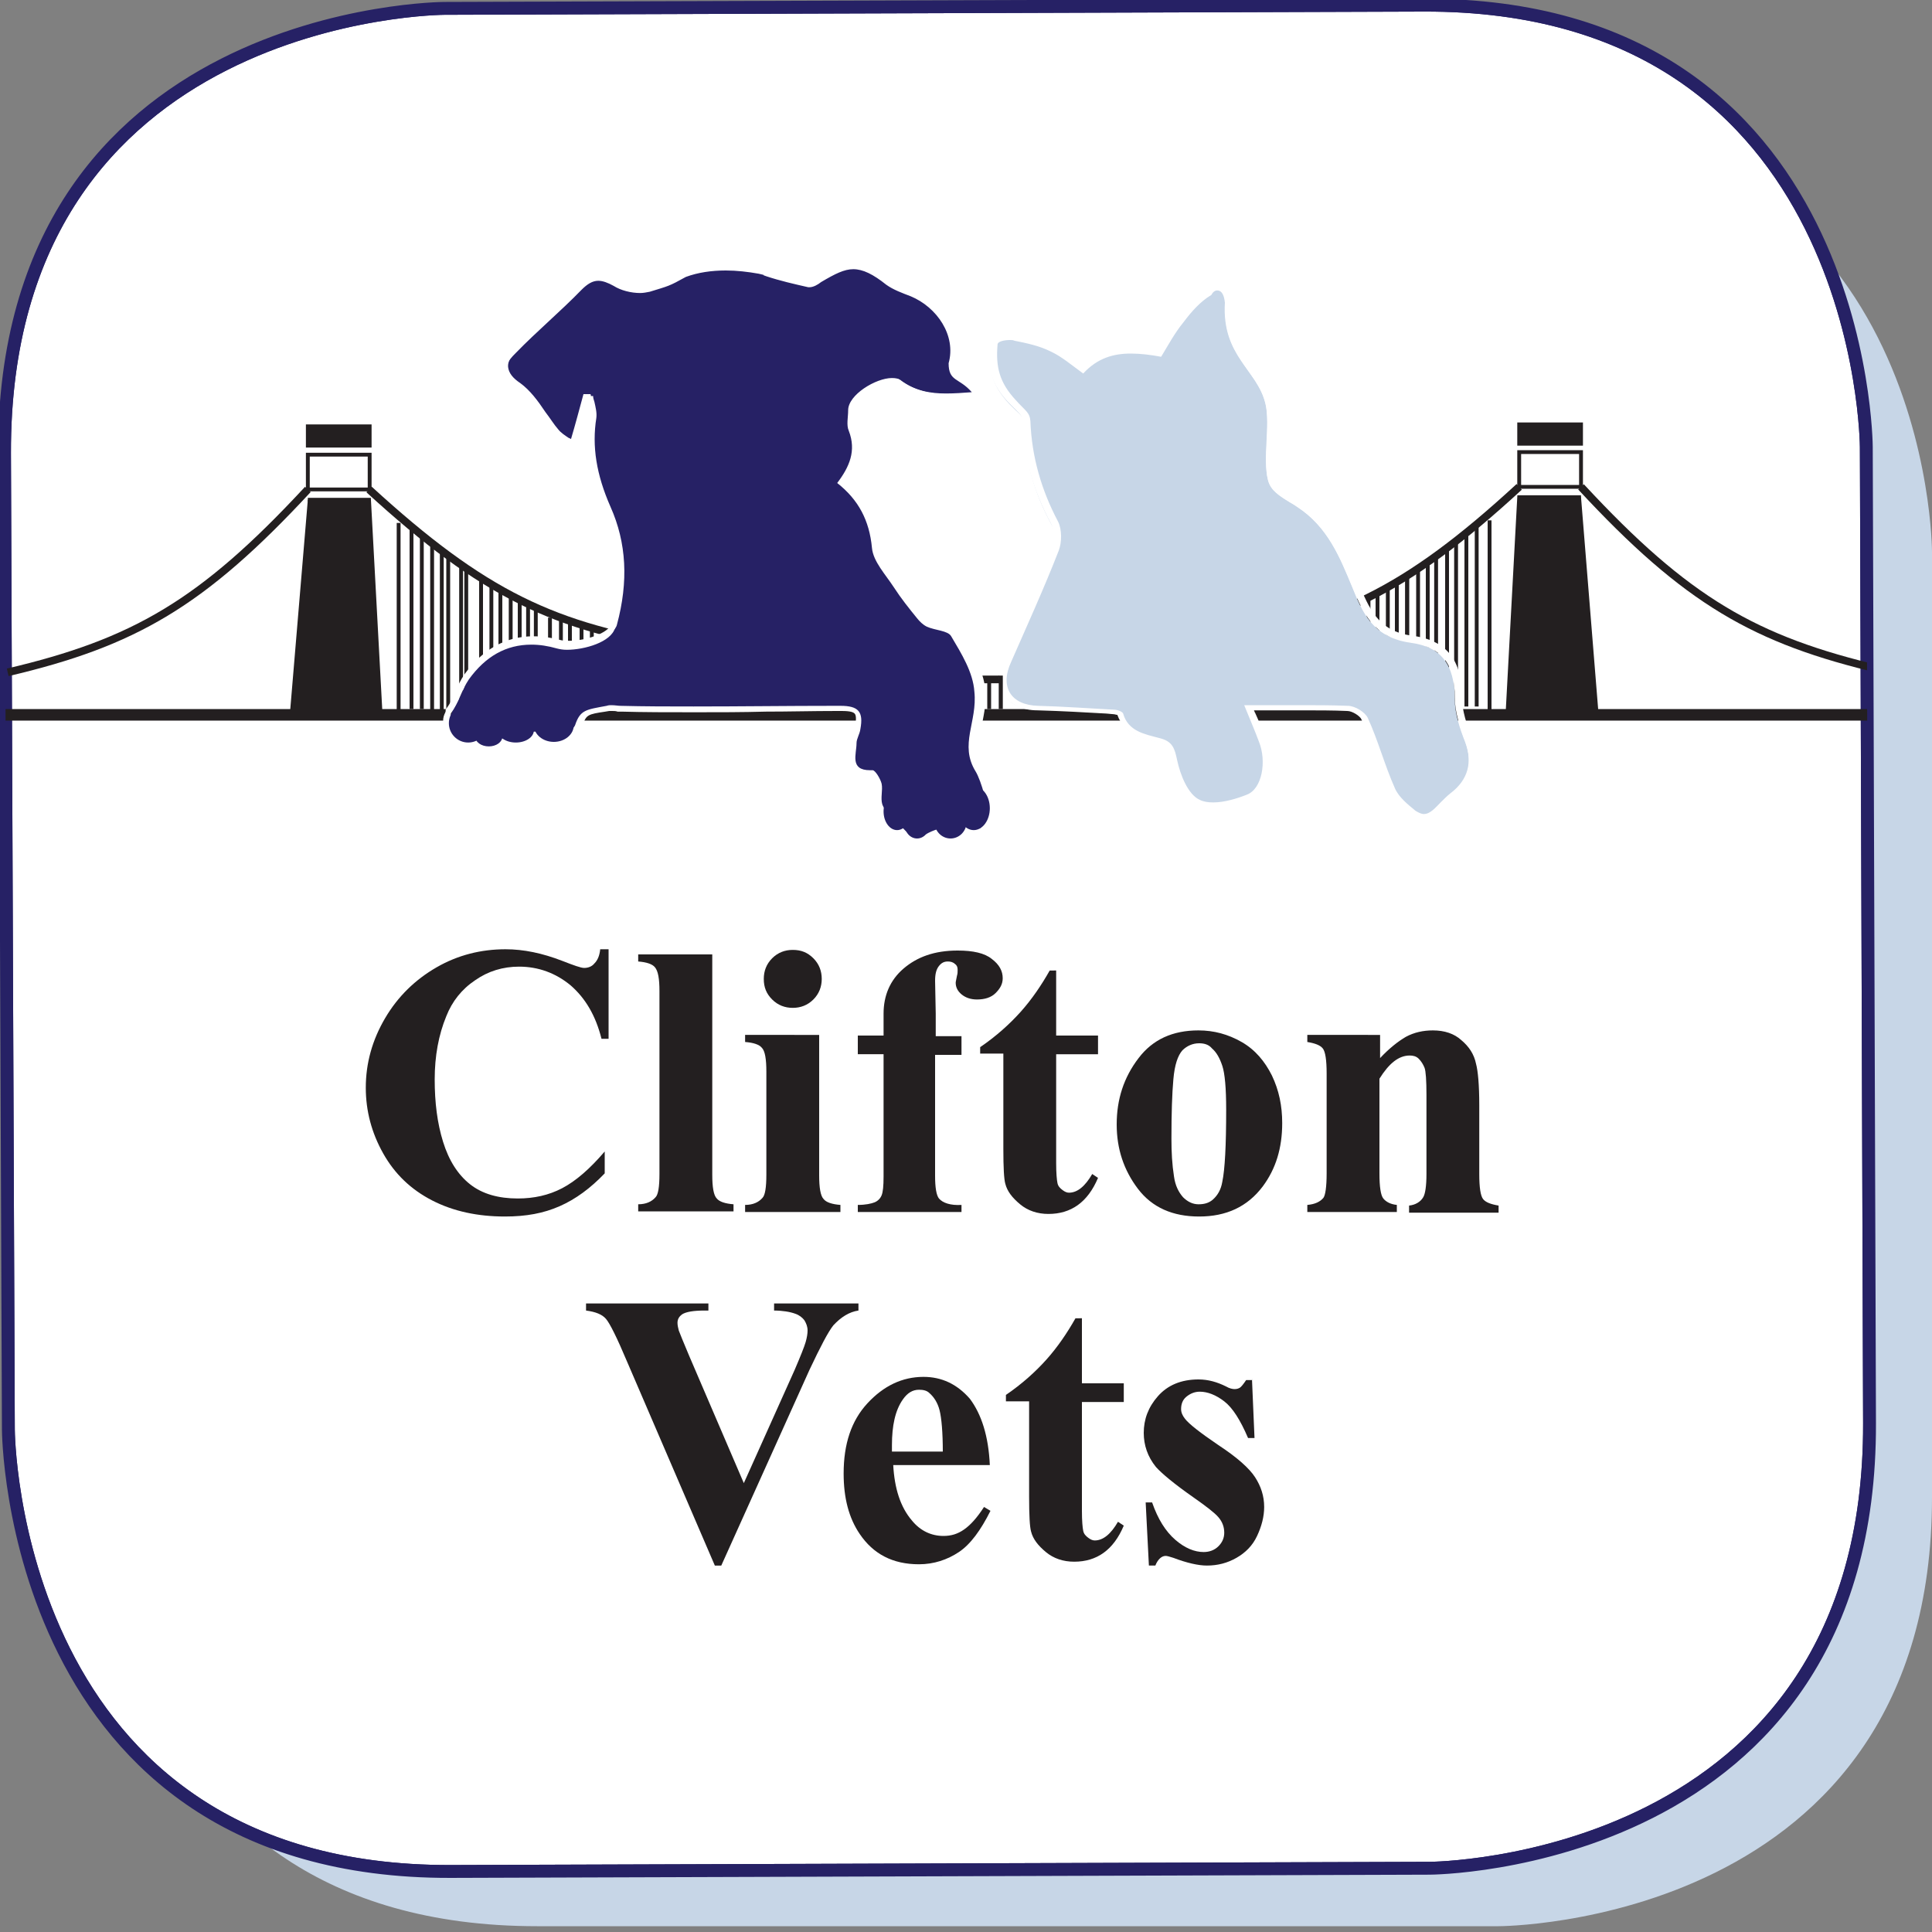 <?xml version="1.0" encoding="utf-8"?>
<!-- Generator: Adobe Illustrator 21.1.0, SVG Export Plug-In . SVG Version: 6.00 Build 0)  -->
<svg version="1.1" id="Layer_1" xmlns="http://www.w3.org/2000/svg" xmlns:xlink="http://www.w3.org/1999/xlink" x="0px" y="0px"
	 viewBox="0 0 300 300" style="enable-background:new 0 0 300 300;" xml:space="preserve">
<rect x="0" y="0" width="300" height="300" fill="#808080" stroke="none"/>
<path style="fill:#C7D6E7;" d="M83.4,19.2c0,0-67.3,0-67.3,66.6v146.7c0,0,0,66.6,67.3,66.6h149.3c0,0,67.3,0,67.3-66.6V85.7
	c0,0,0-66.6-67.3-66.6L83.4,19.2z"/>
<g>
	<defs>
		<path id="SVGID_1_" d="M69,1.3c0,0-68.5,0.2-68.3,69.1L1.3,222c0,0,0.2,68.8,68.7,68.6l152-0.5c0,0,68.5-0.2,68.3-69.1l-0.5-151.6
			c0,0-0.2-68.8-68.7-68.6L69,1.3z"/>
	</defs>
	<use xlink:href="#SVGID_1_"  style="overflow:visible;fill:#FFFFFF;"/>
	<clipPath id="SVGID_3_">
		<use xlink:href="#SVGID_1_"  style="overflow:visible;"/>
	</clipPath>
	<path style="clip-path:url(#SVGID_3_);fill:#FFFFFF;stroke:#262165;stroke-width:1.998;stroke-miterlimit:10;" d="M69,1.3
		c0,0-68.5,0.2-68.3,69.1L1.3,222c0,0,0.2,68.8,68.7,68.6l152-0.5c0,0,68.5-0.2,68.3-69.1l-0.5-151.6c0,0-0.2-68.8-68.7-68.6L69,1.3
		z"/>
	<use xlink:href="#SVGID_1_"  style="overflow:visible;fill:none;stroke:#262165;stroke-width:1.998;stroke-miterlimit:10;"/>
</g>
<g>
	<defs>
		<path id="SVGID_2_" d="M69,1.3c0,0-68.5,0.2-68.3,69.1L1.3,222c0,0,0.2,68.8,68.7,68.6l152-0.5c0,0,68.5-0.2,68.3-69.1l-0.5-151.6
			c0,0-0.2-68.8-68.7-68.6L69,1.3z"/>
	</defs>
	<clipPath id="SVGID_4_">
		<use xlink:href="#SVGID_2_"  style="overflow:visible;"/>
	</clipPath>
	<g style="clip-path:url(#SVGID_4_);">
		<line style="fill:none;stroke:#231F20;stroke-width:1.793;stroke-miterlimit:10;" x1="-8.1" y1="111" x2="301.7" y2="111"/>
		<rect x="47.8" y="70.6" style="fill:none;stroke:#231F20;stroke-width:0.598;stroke-miterlimit:10;" width="9.6" height="5.4"/>
		<rect x="47.8" y="66.2" style="fill:#231F20;stroke:#231F20;stroke-width:0.598;stroke-miterlimit:10;" width="9.6" height="3"/>
		<polyline style="fill:#231F20;stroke:#231F20;stroke-width:0.598;stroke-miterlimit:10;" points="47.8,77.6 57.3,77.6 59.1,111 
			45,111 		"/>
		<path style="fill:none;stroke:#231F20;stroke-width:1.196;stroke-miterlimit:10;" d="M47.8,76c-16.4,17.7-27,23.8-46.6,28.4"/>
		<path style="fill:none;stroke:#231F20;stroke-width:1.196;stroke-miterlimit:10;" d="M57.3,76c17.8,16.3,28.8,21.5,48.8,24.5"/>
		<line style="fill:none;stroke:#231F20;stroke-width:0.598;stroke-miterlimit:10;" x1="61.9" y1="81.2" x2="61.9" y2="111"/>
		<line style="fill:none;stroke:#231F20;stroke-width:0.598;stroke-miterlimit:10;" x1="63.9" y1="81.7" x2="63.9" y2="110.1"/>
		<line style="fill:none;stroke:#231F20;stroke-width:0.598;stroke-miterlimit:10;" x1="65.5" y1="83.1" x2="65.5" y2="110.1"/>
		<line style="fill:none;stroke:#231F20;stroke-width:0.598;stroke-miterlimit:10;" x1="67.1" y1="84.3" x2="67.1" y2="111"/>
		<line style="fill:none;stroke:#231F20;stroke-width:0.598;stroke-miterlimit:10;" x1="68.6" y1="85.5" x2="68.6" y2="111"/>
		<line style="fill:none;stroke:#231F20;stroke-width:0.598;stroke-miterlimit:10;" x1="69.6" y1="86.3" x2="69.6" y2="110.1"/>
		<line style="fill:none;stroke:#231F20;stroke-width:0.598;stroke-miterlimit:10;" x1="71.6" y1="87.6" x2="71.6" y2="109.1"/>
		<line style="fill:none;stroke:#231F20;stroke-width:0.598;stroke-miterlimit:10;" x1="72.4" y1="88.2" x2="72.4" y2="106.9"/>
		<line style="fill:none;stroke:#231F20;stroke-width:0.598;stroke-miterlimit:10;" x1="74.7" y1="89.8" x2="74.7" y2="104.4"/>
		<line style="fill:none;stroke:#231F20;stroke-width:0.598;stroke-miterlimit:10;" x1="74.7" y1="89.8" x2="74.7" y2="104.4"/>
		<line style="fill:none;stroke:#231F20;stroke-width:0.598;stroke-miterlimit:10;" x1="76.3" y1="90.7" x2="76.3" y2="104.4"/>
		<line style="fill:none;stroke:#231F20;stroke-width:0.598;stroke-miterlimit:10;" x1="77.7" y1="91.5" x2="77.7" y2="102.5"/>
		<line style="fill:none;stroke:#231F20;stroke-width:0.598;stroke-miterlimit:10;" x1="79.3" y1="92.4" x2="79.3" y2="101.3"/>
		<line style="fill:none;stroke:#231F20;stroke-width:0.598;stroke-miterlimit:10;" x1="80.7" y1="93.1" x2="80.7" y2="101.3"/>
		<line style="fill:none;stroke:#231F20;stroke-width:0.598;stroke-miterlimit:10;" x1="82" y1="94.3" x2="82" y2="100.5"/>
		<line style="fill:none;stroke:#231F20;stroke-width:0.598;stroke-miterlimit:10;" x1="83.2" y1="94.3" x2="83.2" y2="100.5"/>
		<line style="fill:none;stroke:#231F20;stroke-width:0.598;stroke-miterlimit:10;" x1="85.4" y1="95.9" x2="85.4" y2="100.5"/>
		<line style="fill:none;stroke:#231F20;stroke-width:0.598;stroke-miterlimit:10;" x1="87.1" y1="95.9" x2="87.1" y2="100.5"/>
		<line style="fill:none;stroke:#231F20;stroke-width:0.598;stroke-miterlimit:10;" x1="88.5" y1="96.6" x2="88.5" y2="101.3"/>
		<line style="fill:none;stroke:#231F20;stroke-width:0.598;stroke-miterlimit:10;" x1="90.3" y1="97" x2="90.3" y2="100.5"/>
		<line style="fill:none;stroke:#231F20;stroke-width:0.598;stroke-miterlimit:10;" x1="91.9" y1="97.7" x2="91.9" y2="100.5"/>
		<line style="fill:none;stroke:#231F20;stroke-width:1.196;stroke-miterlimit:10;" x1="151.2" y1="105.5" x2="158.2" y2="105.5"/>
		<line style="fill:none;stroke:#231F20;stroke-width:0.598;stroke-miterlimit:10;" x1="153.6" y1="105.5" x2="153.6" y2="110.1"/>
		<g>
			
				<rect x="235.9" y="70.2" style="fill:none;stroke:#231F20;stroke-width:0.598;stroke-miterlimit:10;" width="9.6" height="5.4"/>
			
				<rect x="235.9" y="65.9" style="fill:#231F20;stroke:#231F20;stroke-width:0.598;stroke-miterlimit:10;" width="9.6" height="3"/>
			<polyline style="fill:#231F20;stroke:#231F20;stroke-width:0.598;stroke-miterlimit:10;" points="245.5,77.2 235.9,77.2 
				234.1,110.6 248.2,110.6 			"/>
			<path style="fill:none;stroke:#231F20;stroke-width:1.196;stroke-miterlimit:10;" d="M245.5,75.6c16.4,17.7,27,23.8,46.6,28.4"
				/>
			<path style="fill:none;stroke:#231F20;stroke-width:1.196;stroke-miterlimit:10;" d="M235.9,75.6C218.1,92,207,97.1,187.1,100.1
				"/>
			<line style="fill:none;stroke:#231F20;stroke-width:0.598;stroke-miterlimit:10;" x1="231.3" y1="80.8" x2="231.3" y2="110.6"/>
			<line style="fill:none;stroke:#231F20;stroke-width:0.598;stroke-miterlimit:10;" x1="229.3" y1="81.4" x2="229.3" y2="109.7"/>
			<line style="fill:none;stroke:#231F20;stroke-width:0.598;stroke-miterlimit:10;" x1="227.7" y1="82.7" x2="227.7" y2="109.7"/>
			<line style="fill:none;stroke:#231F20;stroke-width:0.598;stroke-miterlimit:10;" x1="226.1" y1="84" x2="226.1" y2="110.6"/>
			<line style="fill:none;stroke:#231F20;stroke-width:0.598;stroke-miterlimit:10;" x1="224.7" y1="85.1" x2="224.7" y2="110.6"/>
			<line style="fill:none;stroke:#231F20;stroke-width:0.598;stroke-miterlimit:10;" x1="223" y1="85.9" x2="223" y2="109.7"/>
			<line style="fill:none;stroke:#231F20;stroke-width:0.598;stroke-miterlimit:10;" x1="221.7" y1="87.3" x2="221.7" y2="108.7"/>
			<line style="fill:none;stroke:#231F20;stroke-width:0.598;stroke-miterlimit:10;" x1="220.2" y1="88.5" x2="220.2" y2="107.1"/>
			<line style="fill:none;stroke:#231F20;stroke-width:0.598;stroke-miterlimit:10;" x1="218.5" y1="89.4" x2="218.5" y2="104"/>
			<line style="fill:none;stroke:#231F20;stroke-width:0.598;stroke-miterlimit:10;" x1="218.5" y1="89.4" x2="218.5" y2="104"/>
			<line style="fill:none;stroke:#231F20;stroke-width:0.598;stroke-miterlimit:10;" x1="216.9" y1="90.3" x2="216.9" y2="104"/>
			<line style="fill:none;stroke:#231F20;stroke-width:0.598;stroke-miterlimit:10;" x1="215.5" y1="91.1" x2="215.5" y2="102.1"/>
			<line style="fill:none;stroke:#231F20;stroke-width:0.598;stroke-miterlimit:10;" x1="213.9" y1="92" x2="213.9" y2="100.9"/>
			<line style="fill:none;stroke:#231F20;stroke-width:0.598;stroke-miterlimit:10;" x1="212.5" y1="92.8" x2="212.5" y2="100.9"/>
			<line style="fill:none;stroke:#231F20;stroke-width:0.598;stroke-miterlimit:10;" x1="210.6" y1="93.9" x2="210.6" y2="100.1"/>
			<line style="fill:none;stroke:#231F20;stroke-width:0.598;stroke-miterlimit:10;" x1="209.4" y1="93.9" x2="209.4" y2="100.1"/>
			<line style="fill:none;stroke:#231F20;stroke-width:0.598;stroke-miterlimit:10;" x1="207.8" y1="95.5" x2="207.8" y2="100.1"/>
			<line style="fill:none;stroke:#231F20;stroke-width:0.598;stroke-miterlimit:10;" x1="206.1" y1="95.5" x2="206.1" y2="100.1"/>
			<line style="fill:none;stroke:#231F20;stroke-width:0.598;stroke-miterlimit:10;" x1="204.7" y1="96.2" x2="204.7" y2="100.9"/>
			<line style="fill:none;stroke:#231F20;stroke-width:0.598;stroke-miterlimit:10;" x1="202.9" y1="96.6" x2="202.9" y2="100.1"/>
			<line style="fill:none;stroke:#231F20;stroke-width:0.598;stroke-miterlimit:10;" x1="201.3" y1="97.3" x2="201.3" y2="100.1"/>
		</g>
		<g id="Icons.psd_1_">
			<g>
				<g>
					<path style="fill:#262165;" d="M142.9,130c-0.1-0.2-0.2-0.4-0.2-0.5c-0.2,0.3-0.5,0.6-1,0.6c-0.4,0-0.9-0.3-1.3-0.8
						c-0.3-0.3-0.7-0.7-1.1-1.1c-1.1-1-2.2-2.1-2.6-3.2c-0.2-0.6-0.2-1.2-0.1-1.9c0-0.5,0.1-1,0-1.4c-0.2-0.7-0.8-1.6-1-1.7
						c0,0-0.2,0-0.3,0c-1.1,0-1.8-0.3-2.3-0.8c-0.7-0.8-0.6-1.9-0.4-2.9c0-0.4,0.1-0.8,0.1-1.1c0-0.5,0.2-1,0.4-1.5
						c0.1-0.3,0.2-0.6,0.3-0.8c0.2-1.2,0.2-2-0.2-2.4c-0.4-0.4-1.1-0.6-2.4-0.6l-0.7,0c-3.7,0-7.3,0-11,0.1c-3.7,0-7.3,0.1-11,0.1
						c-4.2,0-8,0-11.4-0.1c-0.1,0-0.3,0-0.5,0c-0.2,0-0.5-0.1-0.8-0.1c-0.2,0-0.4,0-0.6,0l-0.6,0.1c-2.7,0.5-3.3,0.6-3.9,2.5
						c-0.3,1-2.8,2.5-3.7,2.5c-0.2,0-0.3-0.1-0.5-0.2c-0.7-0.6-1.6-0.9-2.5-0.9c-1,0-1.9,0.3-2.8,0.6c-0.6,0.2-1.2,0.4-1.7,0.4
						c-0.5,0.1-1,0.1-1.5,0.1c-1.4,0-2.5-0.4-3.5-0.7c-0.9-0.3-1.8-0.6-3-0.7l-0.5,0v-0.5c0-0.3-0.1-0.8-0.2-1.2
						c-0.1-0.5-0.2-0.9-0.2-1.4v-0.2l0.1-0.1c0.6-0.9,1-1.7,1.4-2.6c0.4-0.9,0.8-1.8,1.4-2.7c2.7-3.7,6.1-5.6,10.1-5.6
						c1.3,0,2.7,0.2,4.2,0.6c0.4,0.1,0.9,0.1,1.4,0.1c2.9,0,6.6-1.3,7-3c1.8-6.7,1.5-12.7-1-18.3c-2.2-5-2.9-9.4-2.2-13.8
						c0.1-0.8-0.1-1.6-0.3-2.5c-0.1-0.3-0.2-0.6-0.2-0.9h-0.3l-2.1,7.5l-0.6-0.5c-0.2-0.2-0.5-0.4-0.8-0.5c-0.6-0.4-1.2-0.8-1.6-1.3
						c-0.7-0.8-1.3-1.8-2-2.7c-1.2-1.8-2.4-3.4-3.9-4.5c-1.2-0.8-1.8-1.6-1.9-2.5c-0.1-1.1,0.8-2.1,1.5-2.8c1.8-1.8,3.6-3.5,5.4-5.2
						c1.6-1.5,3.2-3,4.8-4.6c1-1,2-1.5,3-1.5c0.8,0,1.6,0.3,2.7,0.9c1.1,0.6,2.5,1,3.8,1c0,0,0,0,0,0c0.5,0,0.9-0.1,1.3-0.2l1-0.3
						c1.9-0.6,2.2-0.7,4.6-1.9c1.9-0.7,4-1.1,6.4-1.1c1.7,0,3.4,0.2,5.2,0.5c0.7,0.2,1,0.2,1.2,0.4c0,0,0.1,0,0.1,0
						c2,0.7,4.2,1.2,6.4,1.6c0,0,0,0,0,0c0.4,0,0.9-0.3,1.5-0.7c1.9-1.5,3.4-2.1,4.9-2.1c1.6,0,3.2,0.7,5.5,2.5
						c0.8,0.6,1.8,1,2.8,1.4c0.3,0.1,0.6,0.2,0.8,0.3c4.7,1.9,7.3,6.6,6.3,10.9c0,1.5,0.4,1.7,1.3,2.3c0.6,0.4,1.3,0.8,2.1,1.7
						l0.7,0.8l-1.5,0.1c-1.2,0.1-2.4,0.2-3.6,0.2c-2.1,0-4.8-0.3-7.4-2.2c-0.2-0.2-0.5-0.2-0.9-0.2c-1.5,0-3.9,1.1-5.2,2.5
						c-0.7,0.7-1,1.4-1,2c0,0.4,0,0.7-0.1,1.1c-0.1,0.7-0.1,1.4,0.1,1.9c1.3,3.4,0,6-1.5,8.2c3.2,2.6,4.8,5.9,5.2,10.1
						c0.1,1.4,1.2,2.9,2.2,4.3c0.4,0.5,0.8,1,1.1,1.6c1,1.6,2.2,3.1,3.4,4.6l0.2,0.2c0.4,0.6,0.9,0.9,1.3,1.1c0.4,0.2,1,0.3,1.5,0.4
						c1,0.2,2.1,0.5,2.6,1.3l0.1,0.2c1.5,2.6,3.3,5.6,3.6,8.6c0.2,1.9-0.1,3.6-0.5,5.2c-0.5,2.5-0.9,4.6,0.6,7
						c0.8,1.3,2.5,6.2,1.5,8c-0.7,1.3-0.9,1.7-1.4,1.7l0,0c-0.3,0-0.5-0.2-0.6-0.3c-0.1-0.1-0.2-0.2-0.4-0.2
						c-0.7,0.1-1.3,0.1-1.9,0.1c-2.1,0.1-3.6,0.2-5.6,1.5l-0.5,0.4L142.9,130z"/>
					<path style="fill:#FFFFFF;" d="M132.5,41.8c1.5,0,3.1,0.8,5.1,2.4c1.1,0.8,2.5,1.3,3.8,1.8c4.1,1.7,7.1,6.1,5.9,10.4
						c0,2.9,1.6,2.2,3.6,4.5c-1.3,0.1-2.7,0.2-4,0.2c-2.5,0-4.9-0.4-7.1-2.1c-0.3-0.2-0.7-0.3-1.3-0.3c-2.5,0-6.8,2.6-6.8,5
						c0,1.1-0.3,2.3,0.1,3.2c1.2,3.1,0.1,5.6-1.8,8.1c3.3,2.6,5,5.8,5.4,10.1c0.2,2.1,2.1,4.1,3.4,6.1c1.1,1.7,2.3,3.2,3.6,4.8
						c0.4,0.5,0.9,1,1.5,1.3c1.3,0.6,3.3,0.6,3.8,1.5c1.6,2.7,3.4,5.6,3.6,8.6c0.5,4.7-2.4,8.2,0.2,12.4c0.8,1.3,2.3,6,1.5,7.5
						c-0.6,1.1-0.8,1.4-1,1.4c-0.2,0-0.3-0.5-1-0.5c0,0-0.1,0-0.1,0c-3.1,0.3-5-0.1-7.7,1.7c-0.3-0.9-0.5-1.2-0.7-1.2
						c-0.3,0-0.4,0.9-1,0.9c-0.2,0-0.5-0.2-0.9-0.6c-1-1.1-3.1-2.7-3.6-4.1c-0.3-1,0.1-2.2-0.1-3.2c-0.2-0.8-1-2.1-1.4-2.1
						c0,0,0,0,0,0c-0.1,0-0.2,0-0.4,0c-3.2,0-2.1-2.5-2.1-4.2c0-0.7,0.5-1.4,0.6-2.2c0.5-2.7-0.3-3.6-3.1-3.6c-0.2,0-0.5,0-0.8,0
						c-7.4,0-14.6,0.1-22,0.1c-3.8,0-7.5,0-11.4-0.1c-0.3,0-0.8-0.1-1.4-0.1c-0.2,0-0.4,0-0.7,0.1c-3.2,0.6-4.1,0.6-4.9,3
						c-0.3,0.8-2.6,2.1-3.2,2.1c-0.1,0-0.1,0-0.1,0c-0.9-0.8-1.9-1.1-2.9-1.1c-1.7,0-3.3,0.8-4.7,1c-0.5,0.1-1,0.1-1.5,0.1
						c-2.5,0-3.8-1.2-6.5-1.4c0-0.8-0.4-1.8-0.4-2.5c1.3-1.8,1.6-3.5,2.8-5.3c2.6-3.6,5.8-5.4,9.7-5.4c1.3,0,2.6,0.2,4,0.6
						c0.4,0.1,0.9,0.2,1.5,0.2c2.8,0,6.9-1.2,7.5-3.4c1.7-6.3,1.7-12.5-1-18.7c-1.9-4.3-2.9-8.7-2.1-13.5c0.2-1.3-0.4-2.7-0.7-4.1
						c-0.4,0-0.7,0-1.1,0c-0.6,2.2-1.2,4.5-2,7.2c-0.8-0.6-1.7-1.1-2.3-1.8c-2-2.4-3.5-5.6-6-7.3c-2.7-1.9-1.5-3.2-0.2-4.5
						c3.3-3.4,6.9-6.4,10.2-9.8c0.9-0.9,1.7-1.4,2.6-1.4c0.7,0,1.5,0.3,2.4,0.8c1.1,0.7,2.7,1.1,4.1,1.1c0.5,0,1-0.1,1.5-0.2
						c2.9-0.9,2.9-0.8,5.6-2.3c1.9-0.7,4-1,6.2-1c1.7,0,3.4,0.2,5.1,0.5c1.7,0.4,0,0,1.2,0.4c2.1,0.7,4.3,1.2,6.5,1.7
						c0.1,0,0.1,0,0.2,0c0.6,0,1.3-0.4,1.8-0.8C129.7,42.5,131.1,41.8,132.5,41.8 M132.5,40.8c-1.6,0-3.2,0.7-5.2,2.2
						c-0.6,0.4-1,0.6-1.1,0.6c-2.2-0.4-4.3-1-6.4-1.6c0,0-0.1,0-0.1,0c-0.3-0.2-0.7-0.3-1.2-0.4c-1.8-0.4-3.6-0.6-5.3-0.6
						c-2.4,0-4.6,0.4-6.6,1.1l-0.1,0l-0.1,0c-2.3,1.2-2.5,1.3-4.5,1.9l-1,0.3c-0.3,0.1-0.7,0.2-1.1,0.2c-1.1,0-2.5-0.4-3.5-1
						c-1.1-0.7-2.1-1-2.9-1c-1.2,0-2.2,0.5-3.4,1.7c-1.6,1.5-3.2,3.1-4.8,4.6c-1.8,1.7-3.7,3.4-5.4,5.2c-0.8,0.8-1.8,1.8-1.7,3.2
						c0.1,1,0.8,1.9,2.1,2.8c1.5,1,2.6,2.7,3.8,4.4c0.6,0.9,1.3,1.9,2,2.7c0.5,0.6,1.1,1,1.8,1.4c0.2,0.2,0.5,0.3,0.7,0.5l1.2,0.9
						l0.4-1.5l1-3.6l0.5-1.8c0.2,0.7,0.3,1.3,0.2,1.8c-0.8,4.5-0.1,9,2.2,14.1c2.4,5.5,2.7,11.4,0.9,18c-0.4,1.4-3.9,2.6-6.5,2.6
						c-0.5,0-0.9,0-1.3-0.1c-1.5-0.4-2.9-0.6-4.3-0.6c-4.2,0-7.8,2-10.6,5.8c-0.7,1-1.1,1.9-1.5,2.8c-0.4,0.9-0.7,1.7-1.3,2.5
						l-0.2,0.3v0.3c0,0.5,0.1,1,0.2,1.5c0.1,0.4,0.2,0.8,0.2,1.1v1l1,0.1c1.1,0.1,2,0.4,2.9,0.7c1.1,0.4,2.2,0.7,3.7,0.7
						c0.5,0,1.1,0,1.6-0.1c0.6-0.1,1.2-0.3,1.8-0.5c0.9-0.3,1.8-0.6,2.7-0.6c0.8,0,1.5,0.3,2.2,0.8c0.2,0.1,0.4,0.3,0.8,0.3
						c1.1,0,3.8-1.6,4.2-2.9c0.5-1.6,0.8-1.7,3.5-2.1l0.6-0.1c0.1,0,0.3,0,0.5,0c0.3,0,0.5,0,0.8,0.1c0.2,0,0.4,0,0.6,0
						c3.5,0.1,7.2,0.1,11.4,0.1c3.7,0,7.4,0,11-0.1c3.6,0,7.3-0.1,11-0.1l0.8,0c1.4,0,1.8,0.2,2,0.4c0.2,0.2,0.3,0.7,0.1,1.9
						c0,0.2-0.1,0.5-0.2,0.7c-0.2,0.5-0.4,1-0.4,1.7c0,0.3,0,0.7-0.1,1c-0.1,1-0.3,2.3,0.6,3.3c0.6,0.6,1.4,0.9,2.7,0.9
						c0,0,0.1,0,0.1,0c0.2,0.3,0.6,0.8,0.7,1.3c0.1,0.3,0,0.7,0,1.2c0,0.6-0.1,1.4,0.1,2.1c0.4,1.2,1.7,2.4,2.8,3.4
						c0.4,0.4,0.8,0.8,1.1,1.1c0.4,0.4,1,1,1.7,1c0.3,0,0.6-0.1,0.8-0.2l0.4,1.1l1.1-0.8c1.9-1.3,3.3-1.3,5.4-1.4
						c0.6,0,1.2-0.1,1.8-0.1l0.3-1l-0.2,1c0,0,0,0,0,0c0,0,0,0,0.1,0.1c0.1,0.1,0.4,0.5,1,0.5c0.8,0,1.2-0.7,1.9-2
						c1.1-2.1-0.7-7.2-1.5-8.5c-1.4-2.3-1-4.3-0.5-6.7c0.3-1.6,0.7-3.4,0.5-5.3c-0.3-3.1-2.1-6.1-3.7-8.8l-0.1-0.2
						c-0.6-1-1.8-1.2-2.9-1.5c-0.5-0.1-1-0.2-1.4-0.4c-0.3-0.1-0.7-0.5-1.1-1l-0.1-0.2c-1.2-1.5-2.3-3-3.4-4.5
						c-0.3-0.5-0.7-1.1-1.1-1.6c-1-1.4-2-2.8-2.1-4.1c-0.4-4.2-2-7.5-5-10.2c1.5-2.2,2.7-5,1.3-8.3c-0.2-0.4-0.1-1-0.1-1.7
						c0-0.4,0.1-0.8,0.1-1.1c0-0.4,0.3-1,0.9-1.6c1.2-1.2,3.5-2.3,4.9-2.3c0.4,0,0.6,0.1,0.6,0.1c2.7,2.1,5.5,2.3,7.7,2.3
						c1.2,0,2.4-0.1,3.6-0.2l0.5,0l2.1-0.2l-1.3-1.6c-0.8-1-1.6-1.5-2.2-1.8c-0.8-0.5-1.1-0.7-1.1-1.8c1.1-4.5-1.7-9.5-6.6-11.5
						c-0.3-0.1-0.6-0.2-0.8-0.3c-1-0.4-1.9-0.8-2.7-1.3C135.9,41.5,134.2,40.8,132.5,40.8L132.5,40.8z"/>
				</g>
				<g>
					<path style="fill:#C7D6E7;" d="M221,127c-0.5,0-1.1-0.2-1.6-0.6c-1.3-1-2.7-2.2-3.4-3.7c-0.8-1.8-1.4-3.6-2.1-5.4
						c-0.7-1.8-1.3-3.7-2.1-5.5c-0.3-0.7-1.7-1.6-2.7-1.6c-2.2-0.1-4.5-0.1-7.5-0.1c-1.4,0-2.8,0-4.2,0c-1.2,0-2.4,0-3.6,0l0.5,1.2
						c0.5,1.3,1.1,2.5,1.5,3.8c0.8,2.1,0.8,4.7,0,6.6c-0.5,1.2-1.3,2-2.2,2.3c-1.1,0.5-3.4,1.2-5.4,1.2c-0.9,0-1.7-0.1-2.3-0.4
						c-2-0.9-3.3-4.1-3.8-6.5c-0.4-2-0.7-2.7-2.4-3.1l-0.4-0.1c-2.2-0.5-4.7-1.2-5.6-4.1c-0.1,0-0.5-0.2-1-0.2l-1.1-0.1
						c-3.5-0.2-7.2-0.4-10.8-0.5c-2.2-0.1-3.9-0.8-4.7-2.2c-0.9-1.4-0.9-3.3,0-5.3l1.1-2.5c2.1-4.8,4.3-9.8,6.2-14.7
						c0.5-1.2,0.5-3.1-0.1-4c-2.8-5.1-4.2-10.3-4.4-15.9c0-0.8-0.3-1.1-1.2-1.9c-0.3-0.3-0.6-0.6-1-1c-2.5-2.7-3.3-5.1-2.9-9.1
						c0.1-0.8,1-1.2,2.4-1.2c0.3,0,0.6,0,0.8,0.1c2.5,0.5,4.3,1,5.9,1.7c1.2,0.6,2.3,1.4,3.4,2.2c0.4,0.3,0.8,0.6,1.3,0.9
						c2-2,4.4-3,7.5-3c1.5,0,3,0.2,4.5,0.4c0.3-0.4,0.5-0.9,0.8-1.3c0.8-1.3,1.6-2.6,2.5-3.8c1.2-1.5,2.6-3.3,4.4-4.4
						c0.5-0.3,0.9-0.4,1.3-0.4c0.6,0,1.6,0.3,1.7,2.4c-0.3,5,1.6,7.6,3.4,10.2c1.2,1.7,2.3,3.2,2.8,5.3c0.4,1.7,0.3,3.9,0.2,6
						c-0.1,2.1-0.2,4.3,0.2,5.9c0.4,1.6,1.8,2.4,3.4,3.4c0.4,0.2,0.7,0.4,1.1,0.7c4.8,3.1,6.7,8,8.5,12.3c1.7,4.2,3.2,7.8,8.7,8.6
						c5.1,0.7,7.3,3.5,7.3,9c0,2.2,0.8,4.6,1.6,6.6c1.3,3.5,0.5,6.5-2.5,8.7c-0.4,0.3-0.7,0.6-1,1l-0.6,0.6
						C223,126.1,222.2,127,221,127z"/>
					<path style="fill:#FFFFFF;" d="M189,45.1c0.8,0,1.1,0.9,1.2,1.9c-0.5,8.3,5,10.4,6.3,15.6c0.8,3.3-0.5,8.6,0.4,11.9
						c0.6,2.2,2.9,3.1,4.7,4.3c4.5,3,6.4,7.5,8.3,12.1c1.8,4.4,3.4,8.1,9.1,8.9c5.1,0.7,6.9,3.5,6.9,8.5c0,2.3,0.8,4.6,1.6,6.8
						c1.2,3.2,0.5,6-2.3,8.1c-0.5,0.4-1,0.9-1.5,1.4c-0.8,0.8-1.6,1.8-2.6,1.8c-0.4,0-0.8-0.2-1.3-0.5c-1.2-1-2.6-2.1-3.2-3.5
						c-1.6-3.6-2.6-7.4-4.2-10.9c-0.4-0.9-2-1.9-3.1-1.9c-2.5-0.1-5-0.1-7.5-0.1c-2.8,0-5.6,0-8.6,0c0.8,2,1.6,3.8,2.3,5.7
						c1.2,3,0.5,7.3-1.9,8.2c-1.5,0.6-3.5,1.2-5.2,1.2c-0.8,0-1.5-0.1-2.1-0.4c-1.8-0.8-3-3.8-3.5-6.1c-0.4-1.9-0.7-3-2.8-3.5
						c-2.2-0.6-4.8-1-5.6-3.8c-0.1-0.3-0.9-0.6-1.4-0.6c-3.9-0.2-7.9-0.5-11.8-0.6c-4.2-0.1-6-2.9-4.2-6.8
						c2.5-5.7,5.1-11.4,7.4-17.3c0.5-1.3,0.5-3.3-0.1-4.5c-2.6-4.9-4.1-10.1-4.3-15.6c-0.1-1.4-0.8-1.6-2.3-3.3
						c-2.5-2.7-3.1-5.1-2.8-8.6c0-0.5,1.1-0.7,1.9-0.7c0.3,0,0.5,0,0.7,0.1c2,0.4,3.9,0.8,5.7,1.7c1.7,0.8,3.2,2.1,5,3.4
						c2.2-2.4,4.7-3.1,7.4-3.1c1.5,0,3.1,0.2,4.7,0.5c1.1-1.8,2.1-3.7,3.5-5.4c1.2-1.6,2.6-3.2,4.3-4.2
						C188.4,45.2,188.8,45.1,189,45.1 M189,44c-0.5,0-1,0.2-1.6,0.5c-1.9,1.1-3.3,2.9-4.6,4.5c-1,1.2-1.8,2.6-2.6,3.9
						c-0.2,0.3-0.4,0.7-0.6,1c-1.4-0.2-2.8-0.4-4.2-0.4c-3.1,0-5.5,0.9-7.5,2.8c-0.3-0.2-0.6-0.5-0.9-0.7c-1.2-0.9-2.3-1.7-3.5-2.3
						c-1.6-0.8-3.5-1.3-6-1.8c-0.3-0.1-0.6-0.1-0.9-0.1c-1.8,0-2.9,0.6-3,1.7c-0.4,4.1,0.4,6.7,3.1,9.5c0.4,0.4,0.8,0.8,1,1
						c0.8,0.8,1,1,1,1.6c0.2,5.6,1.7,10.9,4.5,16.1c0.5,0.9,0.5,2.5,0.1,3.6c-2,5-4.1,9.9-6.3,14.7l-1.1,2.5c-1,2.2-1,4.3,0,5.8
						c1,1.5,2.8,2.4,5.2,2.4c3.6,0.1,7.2,0.3,10.7,0.5l1.1,0.1c0.2,0,0.4,0.1,0.6,0.1c1.1,3,3.7,3.7,5.9,4.2l0.4,0.1
						c1.5,0.4,1.6,0.8,2,2.8c0.2,0.9,1.3,5.5,4.1,6.8c0.7,0.3,1.5,0.5,2.5,0.5c2.1,0,4.4-0.8,5.6-1.3c1.1-0.4,1.9-1.3,2.5-2.6
						c0.9-2,0.9-4.8,0-7c-0.5-1.2-1-2.5-1.6-3.8c-0.1-0.1-0.1-0.3-0.2-0.4c1,0,1.9,0,2.8,0c1.4,0,2.8,0,4.2,0c3,0,5.3,0,7.5,0.1
						c0.8,0,2,0.8,2.2,1.3c0.8,1.8,1.5,3.7,2.1,5.5c0.6,1.8,1.3,3.7,2.1,5.5c0.7,1.6,2.2,2.9,3.5,3.9c0.6,0.5,1.3,0.7,2,0.7
						c1.4,0,2.3-1,3.1-1.9l0.2-0.2c0.1-0.1,0.2-0.2,0.4-0.4c0.3-0.4,0.6-0.7,1-0.9c3.1-2.3,4.1-5.6,2.7-9.3c-0.7-2-1.5-4.3-1.5-6.4
						c0-5.8-2.4-8.8-7.8-9.5c-5.2-0.7-6.6-4.2-8.3-8.3c-1.8-4.4-3.8-9.3-8.7-12.5c-0.4-0.2-0.7-0.5-1.1-0.7c-1.4-0.9-2.8-1.7-3.1-3
						c-0.4-1.5-0.3-3.7-0.2-5.7c0.1-2.1,0.2-4.4-0.2-6.2c-0.5-2.2-1.7-3.9-2.9-5.5c-1.8-2.5-3.6-5-3.3-9.8l0-0.1l0-0.1
						C191.1,44.3,189.7,44,189,44L189,44z"/>
				</g>
			</g>
		</g>
		<ellipse style="fill:#262165;" cx="139.3" cy="126" rx="2.1" ry="2.9"/>
		<ellipse style="fill:#262165;" cx="142.4" cy="128.1" rx="1.9" ry="2.1"/>
		<ellipse style="fill:#262165;" cx="147.6" cy="127.6" rx="2.5" ry="2.6"/>
		<ellipse style="fill:#262165;" cx="151.2" cy="125.5" rx="2.5" ry="3.4"/>
		<ellipse style="fill:#262165;" cx="75.9" cy="114.4" rx="2.1" ry="1.5"/>
		<ellipse style="fill:#262165;" cx="80.1" cy="113.4" rx="2.8" ry="1.9"/>
		<ellipse style="fill:#262165;" cx="86" cy="112.6" rx="3.1" ry="2.6"/>
		<g>
			<path style="fill:#231F20;" d="M94.5,147.5v13.8h-1.1c-0.9-3.6-2.5-6.3-4.8-8.3c-2.3-1.9-5-2.9-8-2.9c-2.5,0-4.8,0.7-6.8,2.1
				c-2.1,1.4-3.6,3.3-4.5,5.6c-1.2,2.9-1.8,6.2-1.8,9.8c0,3.6,0.4,6.8,1.3,9.7c0.9,2.9,2.3,5.1,4.2,6.6s4.4,2.2,7.4,2.2
				c2.5,0,4.8-0.5,6.9-1.6c2.1-1.1,4.3-3,6.6-5.7v3.4c-2.2,2.3-4.5,4-7,5.1s-5.2,1.6-8.5,1.6c-4.2,0-8-0.8-11.3-2.5
				s-5.8-4.1-7.6-7.3c-1.8-3.2-2.7-6.6-2.7-10.2c0-3.8,1-7.4,3-10.8s4.7-6,8-7.9s6.9-2.8,10.7-2.8c2.8,0,5.7,0.6,8.8,1.8
				c1.8,0.7,2.9,1.1,3.4,1.1c0.6,0,1.2-0.2,1.6-0.7c0.5-0.5,0.8-1.2,0.9-2.2H94.5z"/>
			<path style="fill:#231F20;" d="M110.6,148.4v34c0,1.9,0.2,3.2,0.7,3.7c0.4,0.5,1.3,0.8,2.6,0.9v1.1H99.1v-1.1
				c1.2,0,2.1-0.4,2.7-1.1c0.4-0.4,0.6-1.6,0.6-3.6v-28.4c0-1.9-0.2-3.1-0.7-3.7c-0.4-0.5-1.3-0.8-2.6-0.9v-1.1H110.6z"/>
			<path style="fill:#231F20;" d="M127.2,160.8v21.7c0,1.9,0.2,3.2,0.7,3.7c0.4,0.5,1.3,0.8,2.6,0.9v1.1h-14.8v-1.1
				c1.2,0,2.1-0.4,2.7-1.1c0.4-0.4,0.6-1.6,0.6-3.6v-16c0-1.9-0.2-3.2-0.7-3.7c-0.4-0.5-1.3-0.8-2.6-0.9v-1.1H127.2z M123.1,147.5
				c1.3,0,2.3,0.4,3.2,1.3c0.9,0.9,1.3,2,1.3,3.2c0,1.2-0.4,2.3-1.3,3.2s-2,1.3-3.2,1.3s-2.3-0.4-3.2-1.3s-1.3-1.9-1.3-3.2
				c0-1.2,0.4-2.3,1.3-3.2C120.8,147.9,121.9,147.5,123.1,147.5z"/>
			<path style="fill:#231F20;" d="M145.2,163.6v19c0,1.8,0.2,3,0.6,3.5c0.6,0.7,1.8,1.1,3.5,1v1.1h-16.1v-1.1c1.2,0,2.1-0.2,2.6-0.4
				s0.9-0.6,1.1-1.1s0.3-1.4,0.3-2.9v-19h-4v-2.9h4v-2l0-1.4c0-2.8,1-5.2,3.1-7s4.8-2.8,8.4-2.8c2.4,0,4.2,0.4,5.3,1.3
				c1.2,0.9,1.7,1.9,1.7,3c0,0.9-0.4,1.6-1.1,2.3s-1.7,1-2.9,1c-1,0-1.8-0.3-2.4-0.8s-0.9-1.1-0.9-1.8c0-0.2,0.1-0.5,0.2-1.1
				c0.1-0.3,0.1-0.6,0.1-0.9c0-0.4-0.1-0.7-0.4-0.9c-0.3-0.3-0.7-0.4-1.1-0.4c-0.6,0-1,0.2-1.4,0.7s-0.6,1.2-0.6,2.3l0.1,5.1v3.5h4
				v2.9H145.2z"/>
			<path style="fill:#231F20;" d="M164,150.8v10h6.5v2.9H164v16.9c0,1.6,0.1,2.6,0.2,3.1c0.1,0.5,0.4,0.8,0.8,1.1
				c0.4,0.3,0.7,0.4,1,0.4c1.3,0,2.5-1,3.6-2.9l0.9,0.6c-1.6,3.8-4.2,5.6-7.7,5.6c-1.7,0-3.2-0.5-4.4-1.5s-2-2-2.3-3.2
				c-0.2-0.7-0.3-2.5-0.3-5.4v-14.8h-3.6v-1c2.5-1.7,4.6-3.6,6.3-5.5c1.7-1.9,3.2-4.1,4.5-6.4H164z"/>
			<path style="fill:#231F20;" d="M186.1,160c2.4,0,4.6,0.6,6.7,1.8s3.6,3,4.7,5.2c1.1,2.3,1.6,4.7,1.6,7.4c0,3.9-1,7.1-3,9.8
				c-2.4,3.2-5.7,4.7-9.9,4.7c-4.1,0-7.3-1.4-9.5-4.3c-2.2-2.9-3.3-6.2-3.3-10c0-3.9,1.1-7.3,3.4-10.3
				C179,161.4,182.1,160,186.1,160z M186.2,162c-1,0-1.9,0.4-2.6,1.1c-0.7,0.8-1.2,2.2-1.4,4.5c-0.2,2.2-0.3,5.3-0.3,9.2
				c0,2.1,0.1,4,0.4,5.9c0.2,1.4,0.7,2.4,1.4,3.2c0.7,0.7,1.5,1.1,2.4,1.1c0.9,0,1.6-0.2,2.2-0.7c0.8-0.7,1.3-1.6,1.5-2.8
				c0.4-1.9,0.6-5.6,0.6-11.2c0-3.3-0.2-5.6-0.6-6.8c-0.4-1.2-0.9-2.1-1.6-2.7C187.7,162.2,187,162,186.2,162z"/>
			<path style="fill:#231F20;" d="M214.3,160.8v3.5c1.4-1.5,2.8-2.6,4-3.3c1.3-0.7,2.7-1,4.2-1c1.8,0,3.3,0.5,4.4,1.5
				c1.2,1,2,2.2,2.3,3.7c0.3,1.1,0.5,3.3,0.5,6.4v10.7c0,2.1,0.2,3.4,0.6,3.9c0.4,0.5,1.2,0.8,2.4,1v1.1h-13.9v-1.1
				c1-0.1,1.8-0.6,2.2-1.3c0.3-0.5,0.5-1.7,0.5-3.6V170c0-2.2-0.1-3.7-0.3-4.2s-0.5-1-0.9-1.4s-0.9-0.5-1.4-0.5
				c-1.7,0-3.2,1.2-4.7,3.6v14.7c0,2.1,0.2,3.4,0.6,3.9c0.4,0.5,1.1,0.9,2.1,1v1.1h-13.9v-1.1c1.2-0.1,2-0.5,2.5-1.1
				c0.3-0.4,0.5-1.7,0.5-3.8v-15.5c0-2.1-0.2-3.4-0.6-3.9c-0.4-0.5-1.2-0.8-2.4-1v-1.1H214.3z"/>
			<path style="fill:#231F20;" d="M133.3,202.4v1.1c-1.4,0.2-2.7,1-3.9,2.3c-0.8,1-2,3.3-3.7,6.9l-13.7,30.4h-1l-13.6-31.6
				c-1.6-3.8-2.7-6-3.3-6.7c-0.6-0.7-1.6-1.1-3.1-1.3v-1.1h19v1.1h-0.6c-1.7,0-2.9,0.2-3.5,0.6c-0.4,0.3-0.7,0.7-0.7,1.3
				c0,0.4,0.1,0.8,0.2,1.2c0.2,0.5,0.7,1.8,1.6,3.9l8.5,19.8l7.9-17.6c0.9-2.1,1.5-3.6,1.7-4.3c0.2-0.7,0.3-1.3,0.3-1.8
				c0-0.6-0.2-1.1-0.5-1.6c-0.3-0.4-0.8-0.8-1.4-1c-0.8-0.3-2-0.5-3.3-0.5v-1.1H133.3z"/>
			<path style="fill:#231F20;" d="M153.7,227.5h-15c0.2,3.6,1.1,6.5,2.9,8.6c1.3,1.6,3,2.4,4.9,2.4c1.2,0,2.2-0.3,3.2-1
				c1-0.7,2-1.8,3.1-3.5l1,0.6c-1.5,3-3.1,5.2-4.9,6.4s-3.9,1.9-6.2,1.9c-4.1,0-7.1-1.6-9.2-4.7c-1.7-2.5-2.5-5.6-2.5-9.4
				c0-4.6,1.2-8.2,3.7-10.9c2.5-2.7,5.4-4.1,8.7-4.1c2.8,0,5.2,1.1,7.2,3.4C152.4,219.6,153.5,223,153.7,227.5z M146.4,225.5
				c0-3.1-0.2-5.3-0.5-6.5s-0.9-2.1-1.6-2.7c-0.4-0.4-1-0.5-1.6-0.5c-1,0-1.8,0.5-2.5,1.5c-1.2,1.7-1.7,4.1-1.7,7.1v1H146.4z"/>
			<path style="fill:#231F20;" d="M168,204.8v10h6.5v2.9H168v16.9c0,1.6,0.1,2.6,0.2,3.1c0.1,0.5,0.4,0.8,0.8,1.1
				c0.4,0.3,0.7,0.4,1,0.4c1.3,0,2.5-1,3.6-2.9l0.9,0.6c-1.6,3.8-4.2,5.6-7.7,5.6c-1.7,0-3.2-0.5-4.4-1.5s-2-2-2.3-3.2
				c-0.2-0.7-0.3-2.5-0.3-5.4v-14.8h-3.6v-1c2.5-1.7,4.6-3.6,6.3-5.5c1.7-1.9,3.2-4.1,4.5-6.4H168z"/>
			<path style="fill:#231F20;" d="M194.4,214l0.4,9.3h-1c-1.2-2.8-2.4-4.7-3.7-5.7c-1.3-1-2.6-1.5-3.8-1.5c-0.8,0-1.5,0.3-2.1,0.8
				c-0.6,0.5-0.8,1.2-0.8,1.9c0,0.5,0.2,1,0.6,1.5c0.6,0.8,2.4,2.2,5.2,4.1c2.9,1.9,4.8,3.6,5.7,5c0.9,1.4,1.4,2.9,1.4,4.6
				c0,1.5-0.4,3-1.1,4.5s-1.8,2.6-3.2,3.4s-2.9,1.2-4.6,1.2c-1.3,0-3.1-0.4-5.2-1.2c-0.6-0.2-1-0.3-1.2-0.3c-0.6,0-1.2,0.5-1.6,1.5
				h-1l-0.5-9.8h1c0.9,2.6,2.1,4.5,3.6,5.8s3,1.9,4.4,1.9c0.9,0,1.7-0.3,2.3-0.9c0.6-0.6,0.9-1.3,0.9-2.1c0-0.9-0.3-1.7-0.9-2.4
				c-0.6-0.7-1.9-1.7-3.9-3.1c-3-2.1-4.9-3.7-5.8-4.7c-1.3-1.6-1.9-3.4-1.9-5.3c0-2.1,0.7-4,2.2-5.7c1.5-1.7,3.6-2.6,6.3-2.6
				c1.5,0,2.9,0.4,4.3,1.1c0.5,0.3,1,0.4,1.3,0.4c0.4,0,0.6-0.1,0.8-0.2s0.6-0.6,1-1.2H194.4z"/>
		</g>
		<line style="fill:none;stroke:#231F20;stroke-width:0.635;stroke-miterlimit:10;" x1="155.4" y1="104.9" x2="155.4" y2="110.1"/>
		<path style="fill:none;stroke:#FFFFFF;stroke-width:0.699;stroke-miterlimit:10;" d="M69.7,110.4c-0.6,0.8-0.7,1.8-0.3,2.1"/>
		<ellipse style="fill:#262165;" cx="72.7" cy="112.3" rx="3" ry="3"/>
	</g>
	<path style="clip-path:url(#SVGID_4_);fill:none;" d="M69,1.3c0,0-68.5,0.2-68.3,69.1L1.3,222c0,0,0.2,68.8,68.7,68.6l152-0.5
		c0,0,68.5-0.2,68.3-69.1l-0.5-151.6c0,0-0.2-68.8-68.7-68.6L69,1.3z"/>
</g>
</svg>
